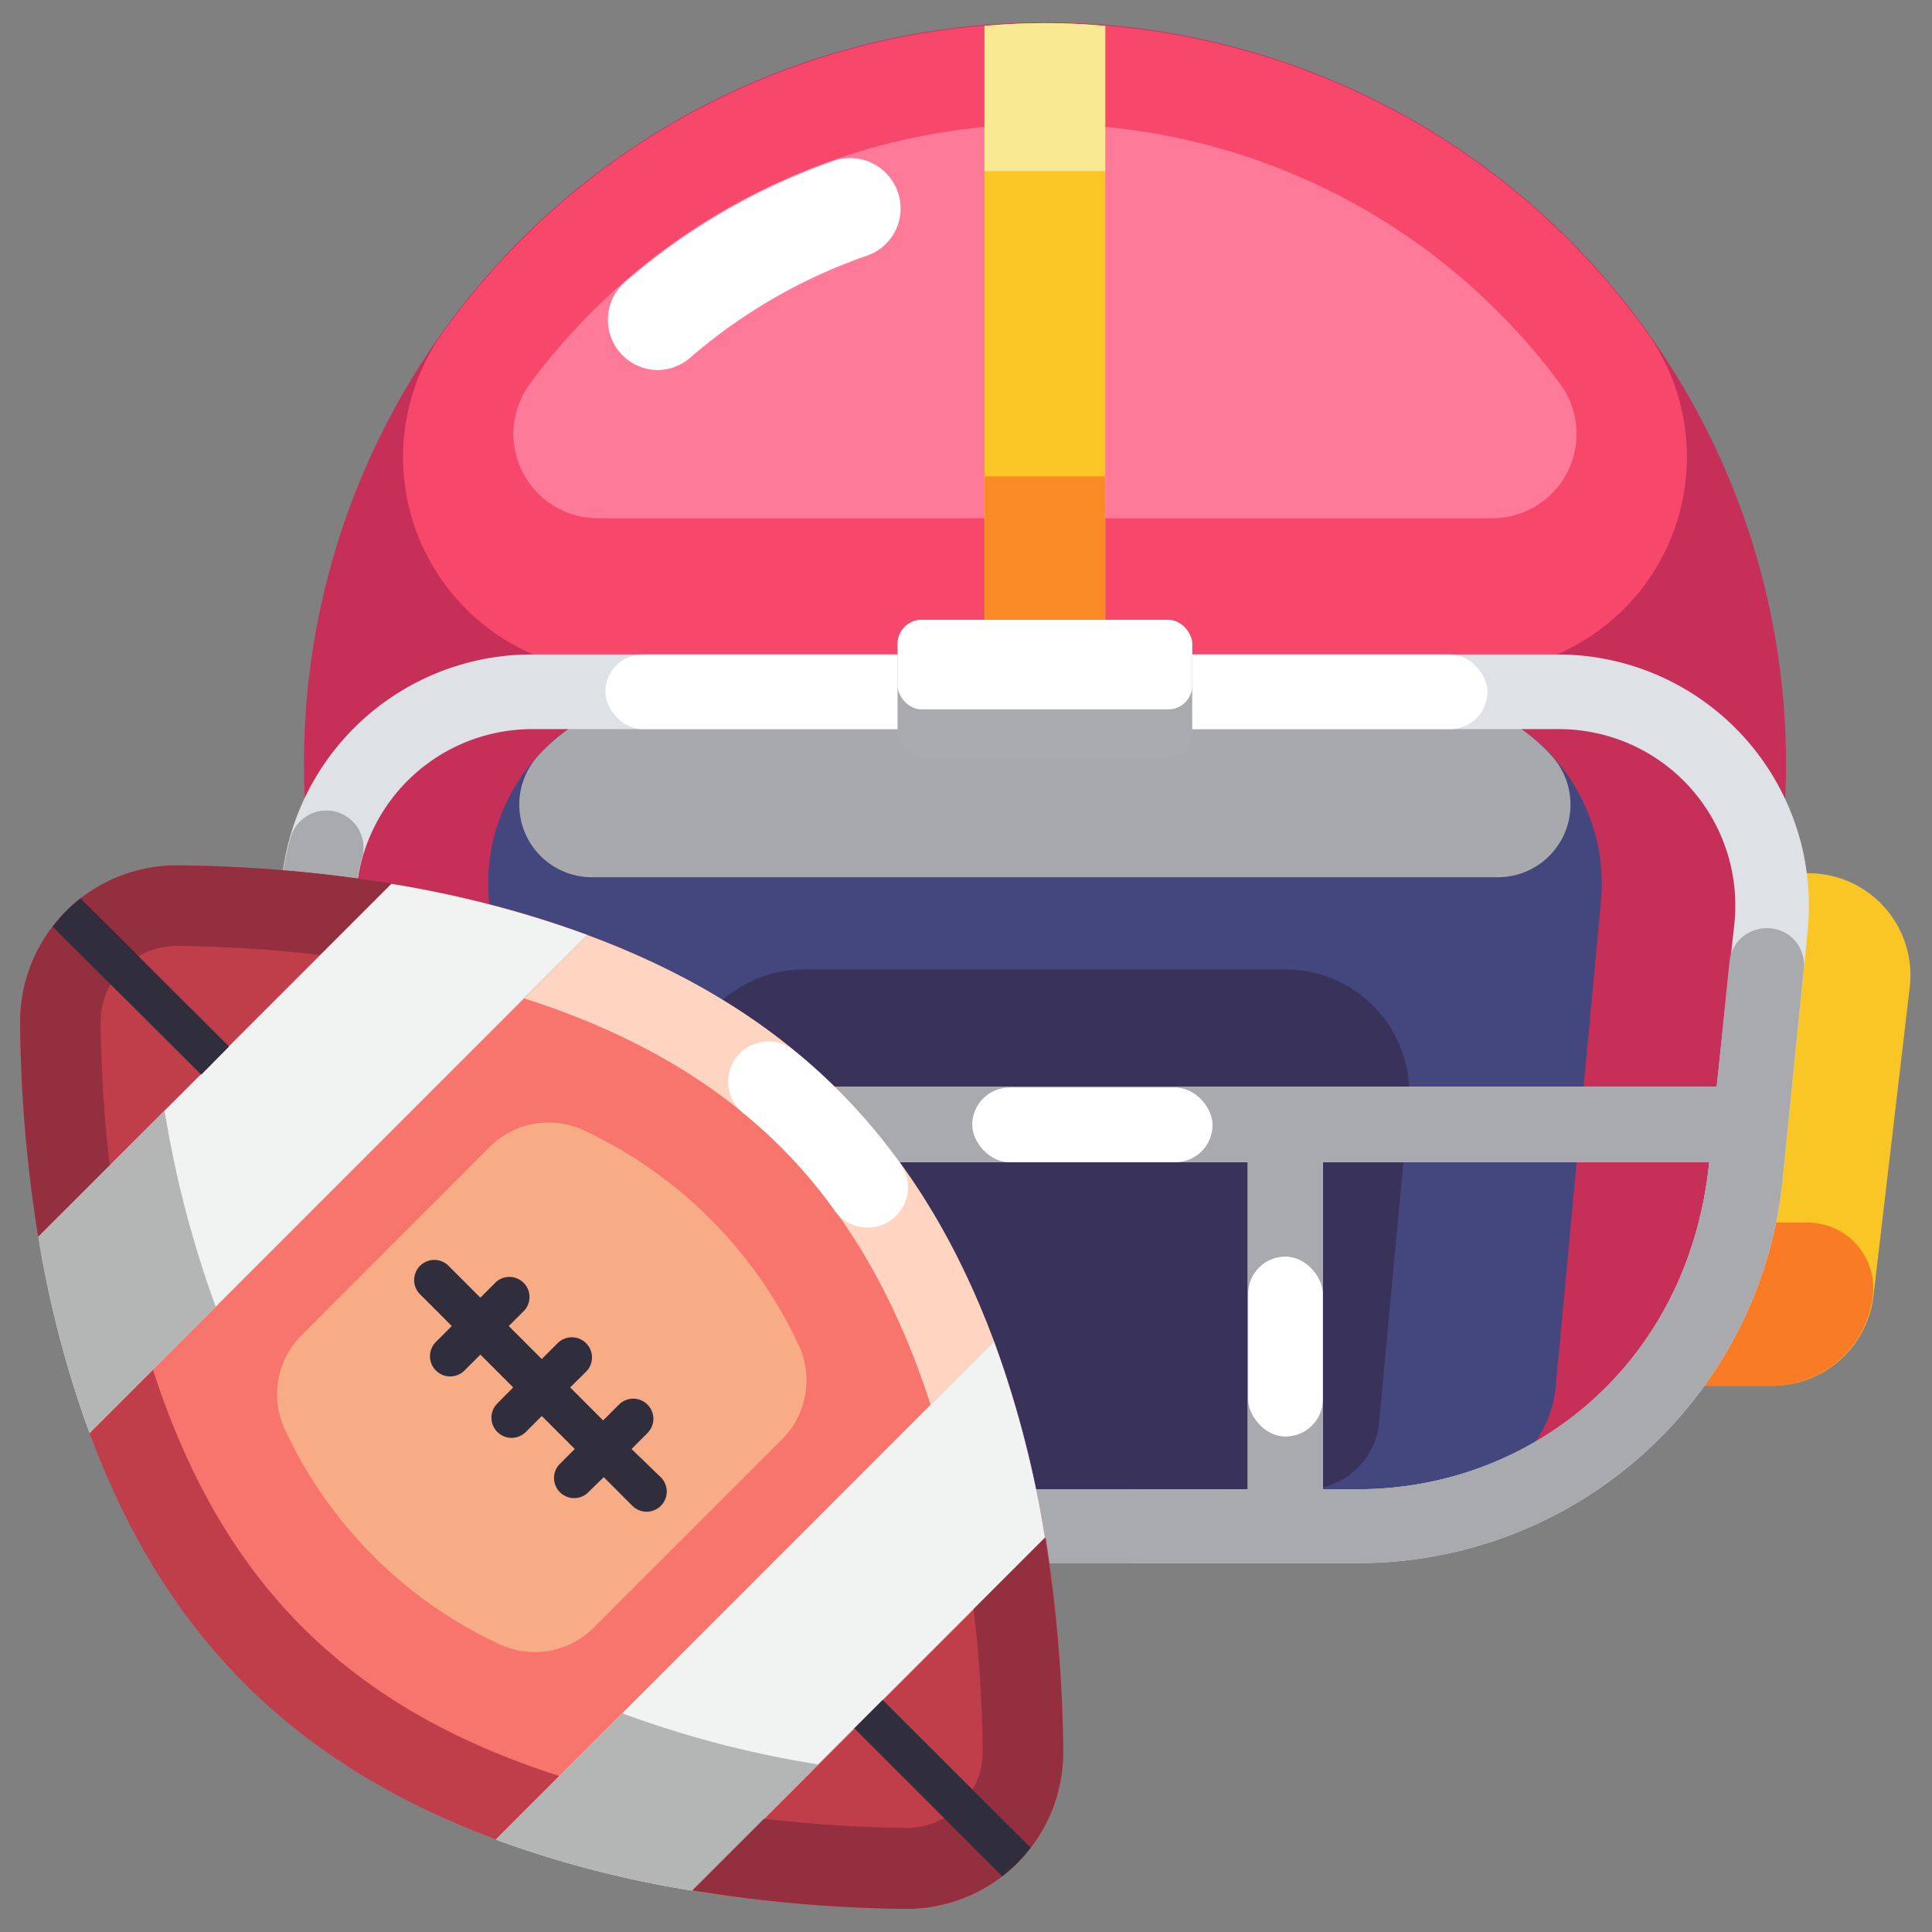 <?xml version="1.0" encoding="UTF-8"?>
<svg xmlns="http://www.w3.org/2000/svg" viewBox="0 0 96 96" id="american-football">
  <rect x="0" y="0" width="96" height="96" fill="#808080" stroke="none"/>
  <g data-name="American Football">
    <path fill="#fac625" d="M88.06,68.86H15.79a5.07,5.07,0,0,1-5-4.46L8.89,49.08a5.07,5.07,0,0,1,5-5.69h76a5.07,5.07,0,0,1,5,5.69L93.09,64.4A5.07,5.07,0,0,1,88.06,68.86Z"></path>
    <path fill="#fa7b25" d="M10.76,64.4a5.07,5.07,0,0,0,5,4.46H88.06a5.07,5.07,0,0,0,5-4.46,3.26,3.26,0,0,0-3.23-3.65H14A3.25,3.25,0,0,0,10.76,64.4Z"></path>
    <path fill="#c52f58" d="M74.53,74H29.32A11.91,11.91,0,0,1,17.46,63.27L15.29,41.62a36.82,36.82,0,1,1,73.27,0L86.39,63.27A11.92,11.92,0,0,1,74.53,74Z"></path>
    <path fill="#f7486c" d="M73.15,33.38A10.67,10.67,0,0,0,81.8,16.46a36.8,36.8,0,0,0-59.75,0A10.67,10.67,0,0,0,30.7,33.38Z"></path>
    <path fill="#ff7a99" d="M74.14,25.75a4.19,4.19,0,0,0,3.4-6.65,31.83,31.83,0,0,0-51.23,0,4.19,4.19,0,0,0,3.4,6.65Z"></path>
    <path fill="#fff" d="M34.38,17.7a26.89,26.89,0,0,1,8.71-5,2.48,2.48,0,0,0,1.66-2.35A2.51,2.51,0,0,0,41.4,8a31.91,31.91,0,0,0-10.33,6,2.5,2.5,0,0,0,1.64,4.39A2.56,2.56,0,0,0,34.38,17.7Z"></path>
    <path fill="#43477e" d="M24.3,44.78l2.25,24.15A5.61,5.61,0,0,0,32.13,74H71.72a5.61,5.61,0,0,0,5.58-5.08l2.25-24.15a9.38,9.38,0,0,0-9.34-10.25H33.64A9.38,9.38,0,0,0,24.3,44.78Z"></path>
    <path fill="#39335b" d="M33.84,54.88l1.48,15.8A3.66,3.66,0,0,0,39,74H64.88a3.66,3.66,0,0,0,3.65-3.33L70,54.88a6.15,6.15,0,0,0-6.12-6.71H40A6.14,6.14,0,0,0,33.84,54.88Z"></path>
    <path fill="#a7a9ac" d="M74.43,43.59a3.61,3.61,0,0,0,2.63-6.08,9.31,9.31,0,0,0-6.85-3H33.64a9.35,9.35,0,0,0-6.86,3,3.61,3.61,0,0,0,2.64,6.08Z"></path>
    <path fill="#dee2e6" d="M77.4,32.52H26.45A12.48,12.48,0,0,0,14,46.26l1.25,12.41a21.19,21.19,0,0,0,21.08,19H67.49a21.19,21.19,0,0,0,21.08-19l1.25-12.41A12.48,12.48,0,0,0,77.4,32.52ZM26.45,36.23h51a8.76,8.76,0,0,1,8.73,9.66L85.3,54H18.55l-.83-8.15A8.77,8.77,0,0,1,26.45,36.23ZM62,57.75V74H41.82V57.75Zm-43.1,0h19.2V74H36.36C27.9,74,20,68,18.92,57.75ZM67.49,74H65.73V57.75h19.2C83.9,67.88,76,74,67.49,74Z"></path>
    <rect width="43.83" height="3.71" x="30.08" y="32.52" fill="#fff" rx="1.85"></rect>
    <path fill="#a8aaad" d="M85.94,47.75,85.3,54H18.55c-.87-8.51-1.16-9.29-.55-11.43a1.84,1.84,0,0,0-3.54-1A12.37,12.37,0,0,0,14,46.26l1.25,12.41a21.19,21.19,0,0,0,21.08,19H67.49a21.2,21.2,0,0,0,21.08-19l1.06-10.55a1.82,1.82,0,0,0-1.84-2h0A1.85,1.85,0,0,0,85.94,47.75ZM38.12,74H36.37C28,74,20,68,18.92,57.75h19.2ZM62,74H41.82V57.75H62Zm5.46,0H65.73V57.75h19.2C83.9,67.87,76,74,67.48,74Z"></path>
    <rect width="11.94" height="3.71" x="48.31" y="54.04" fill="#fff" rx="1.85"></rect>
    <rect width="3.71" height="8.94" x="62.02" y="62.44" fill="#fff" rx="1.85"></rect>
    <path fill="#a8aaad" d="M56.38,74H41.82V63.13h-3.7V74H36.37C28,74,20,68,18.92,57.75H32.81V54H18.55c-.87-8.51-1.16-9.29-.55-11.43a1.84,1.84,0,0,0-3.54-1A12.37,12.37,0,0,0,14,46.26l1.25,12.41a21.19,21.19,0,0,0,21.08,19h20Z"></path>
    <rect width="14.64" height="6.87" x="44.6" y="30.8" fill="#a8aaad" rx="1.19"></rect>
    <rect width="14.64" height="4.45" x="44.6" y="30.8" fill="#fff" rx="1.19"></rect>
    <path fill="#fac625" d="M54.92,1.29v29.5h-6V1.29A31.54,31.54,0,0,1,54.92,1.29Z"></path>
    <path fill="#fae993" d="M54.92,8.5V1.29a32.39,32.39,0,0,0-6,0V8.5Z"></path>
    <rect width="5.98" height="7.13" x="48.93" y="23.67" fill="#fa8a25"></rect>
    <path fill="#f7756c" d="M41.66,54.19C51,63.53,52.73,78.14,52.83,87A7.78,7.78,0,0,1,45,94.85c-8.84-.1-23.44-1.84-32.78-11.18S1.1,59.73,1,50.89A7.79,7.79,0,0,1,8.88,43C17.71,43.12,32.32,44.85,41.66,54.19Z"></path>
    <path fill="#c03e49" d="M19.45,43.92,1.9,61.46A70.37,70.37,0,0,1,1,50.89,7.79,7.79,0,0,1,8.88,43,70.37,70.37,0,0,1,19.45,43.92Z"></path>
    <path fill="#932f3f" d="M8.88,43A7.78,7.78,0,0,0,1,50.89a70.37,70.37,0,0,0,.9,10.57l3.55-3.55A67.28,67.28,0,0,1,5,50.85,3.78,3.78,0,0,1,8.78,47a68.33,68.33,0,0,1,7.12.45l3.55-3.55A70.37,70.37,0,0,0,8.88,43Z"></path>
    <path fill="#c03e49" d="M52.83,87A7.78,7.78,0,0,1,45,94.85a69.22,69.22,0,0,1-10.58-.91c8.89-8.88-5.65,5.66,17.54-17.54A70.6,70.6,0,0,1,52.83,87Z"></path>
    <path fill="#932f3f" d="M51.92,76.4l-3.54,3.54A65,65,0,0,1,48.83,87a3.78,3.78,0,0,1-3.78,3.83,68.68,68.68,0,0,1-7.12-.46l-3.55,3.55A69.22,69.22,0,0,0,45,94.85,7.78,7.78,0,0,0,52.83,87,70.6,70.6,0,0,0,51.92,76.4Z"></path>
    <path fill="#ffd4c1" d="M46.24,69.8l3.15-3.15c-3.7-9.92-10-16.42-20.2-20.18l-3.14,3.14C36.6,53,42.82,59.24,46.24,69.8Z"></path>
    <path fill="#fff" d="M39.44,52.19a2,2,0,0,0-1.26-.44,2,2,0,0,0-1.3,3.52,24.24,24.24,0,0,1,4.59,4.88,2,2,0,0,0,3.28-2.31A28.62,28.62,0,0,0,39.44,52.19Z"></path>
    <path fill="#c03e49" d="M7.6,68.06,4.45,71.21C8.08,81,14.32,87.56,24.65,91.4l3.15-3.15C16.93,84.78,10.91,78.29,7.6,68.06Z"></path>
    <path fill="#f7ac85" d="M38.85,71.53l-9.34,9.34a4.15,4.15,0,0,1-4.78.79A21.94,21.94,0,0,1,14.19,71.1,4.14,4.14,0,0,1,15,66.33L24.32,57a4.15,4.15,0,0,1,4.78-.79A22.11,22.11,0,0,1,39.64,66.74,4.15,4.15,0,0,1,38.85,71.53Z"></path>
    <path fill="#f1f2f2" d="M29.19,46.46,4.45,71.2a52.85,52.85,0,0,1-2.54-9.74L19.45,43.92A52.85,52.85,0,0,1,29.19,46.46Z"></path>
    <path fill="#b4b5b5" d="M4.45,71.21A52.4,52.4,0,0,1,1.9,61.46l6.28-6.27a52.85,52.85,0,0,0,2.54,9.74C39,36.61,33.1,42.56,4.45,71.21Z"></path>
    <path fill="#f1f2f2" d="M49.39,66.65a52.31,52.31,0,0,1,2.53,9.75L34.38,93.94a52,52,0,0,1-9.74-2.53Z"></path>
    <path fill="#b4b5b5" d="M40.65,87.67l-6.27,6.27a52,52,0,0,1-9.74-2.53l6.27-6.28A51.15,51.15,0,0,0,40.65,87.67Z"></path>
    <path fill="#302d3d" d="M11.38 52L10 53.4 2.62 46.05A7.3 7.3 0 014 44.64zM51.21 91.81a7.3 7.3 0 01-1.41 1.42l-7.35-7.35h0l1.41-1.41zM31.38 72l.79-.79a1 1 0 00-1.41-1.42l-.79.79-1.64-1.64.79-.78a1 1 0 000-1.42 1 1 0 00-1.41 0l-.79.79-1.64-1.64.79-.79a1 1 0 00-1.41-1.41l-.79.79-1.58-1.58a1 1 0 00-1.42 0 1 1 0 000 1.41l1.58 1.58-.79.79a1 1 0 001.42 1.42l.79-.79 1.63 1.63-.79.8a1 1 0 000 1.41 1 1 0 001.42 0l.79-.79L28.56 72l-.79.79a1 1 0 001.41 1.41L30 73.4l1.42 1.42a1 1 0 001.42 0 1 1 0 000-1.41z"></path>
  </g>
</svg>
